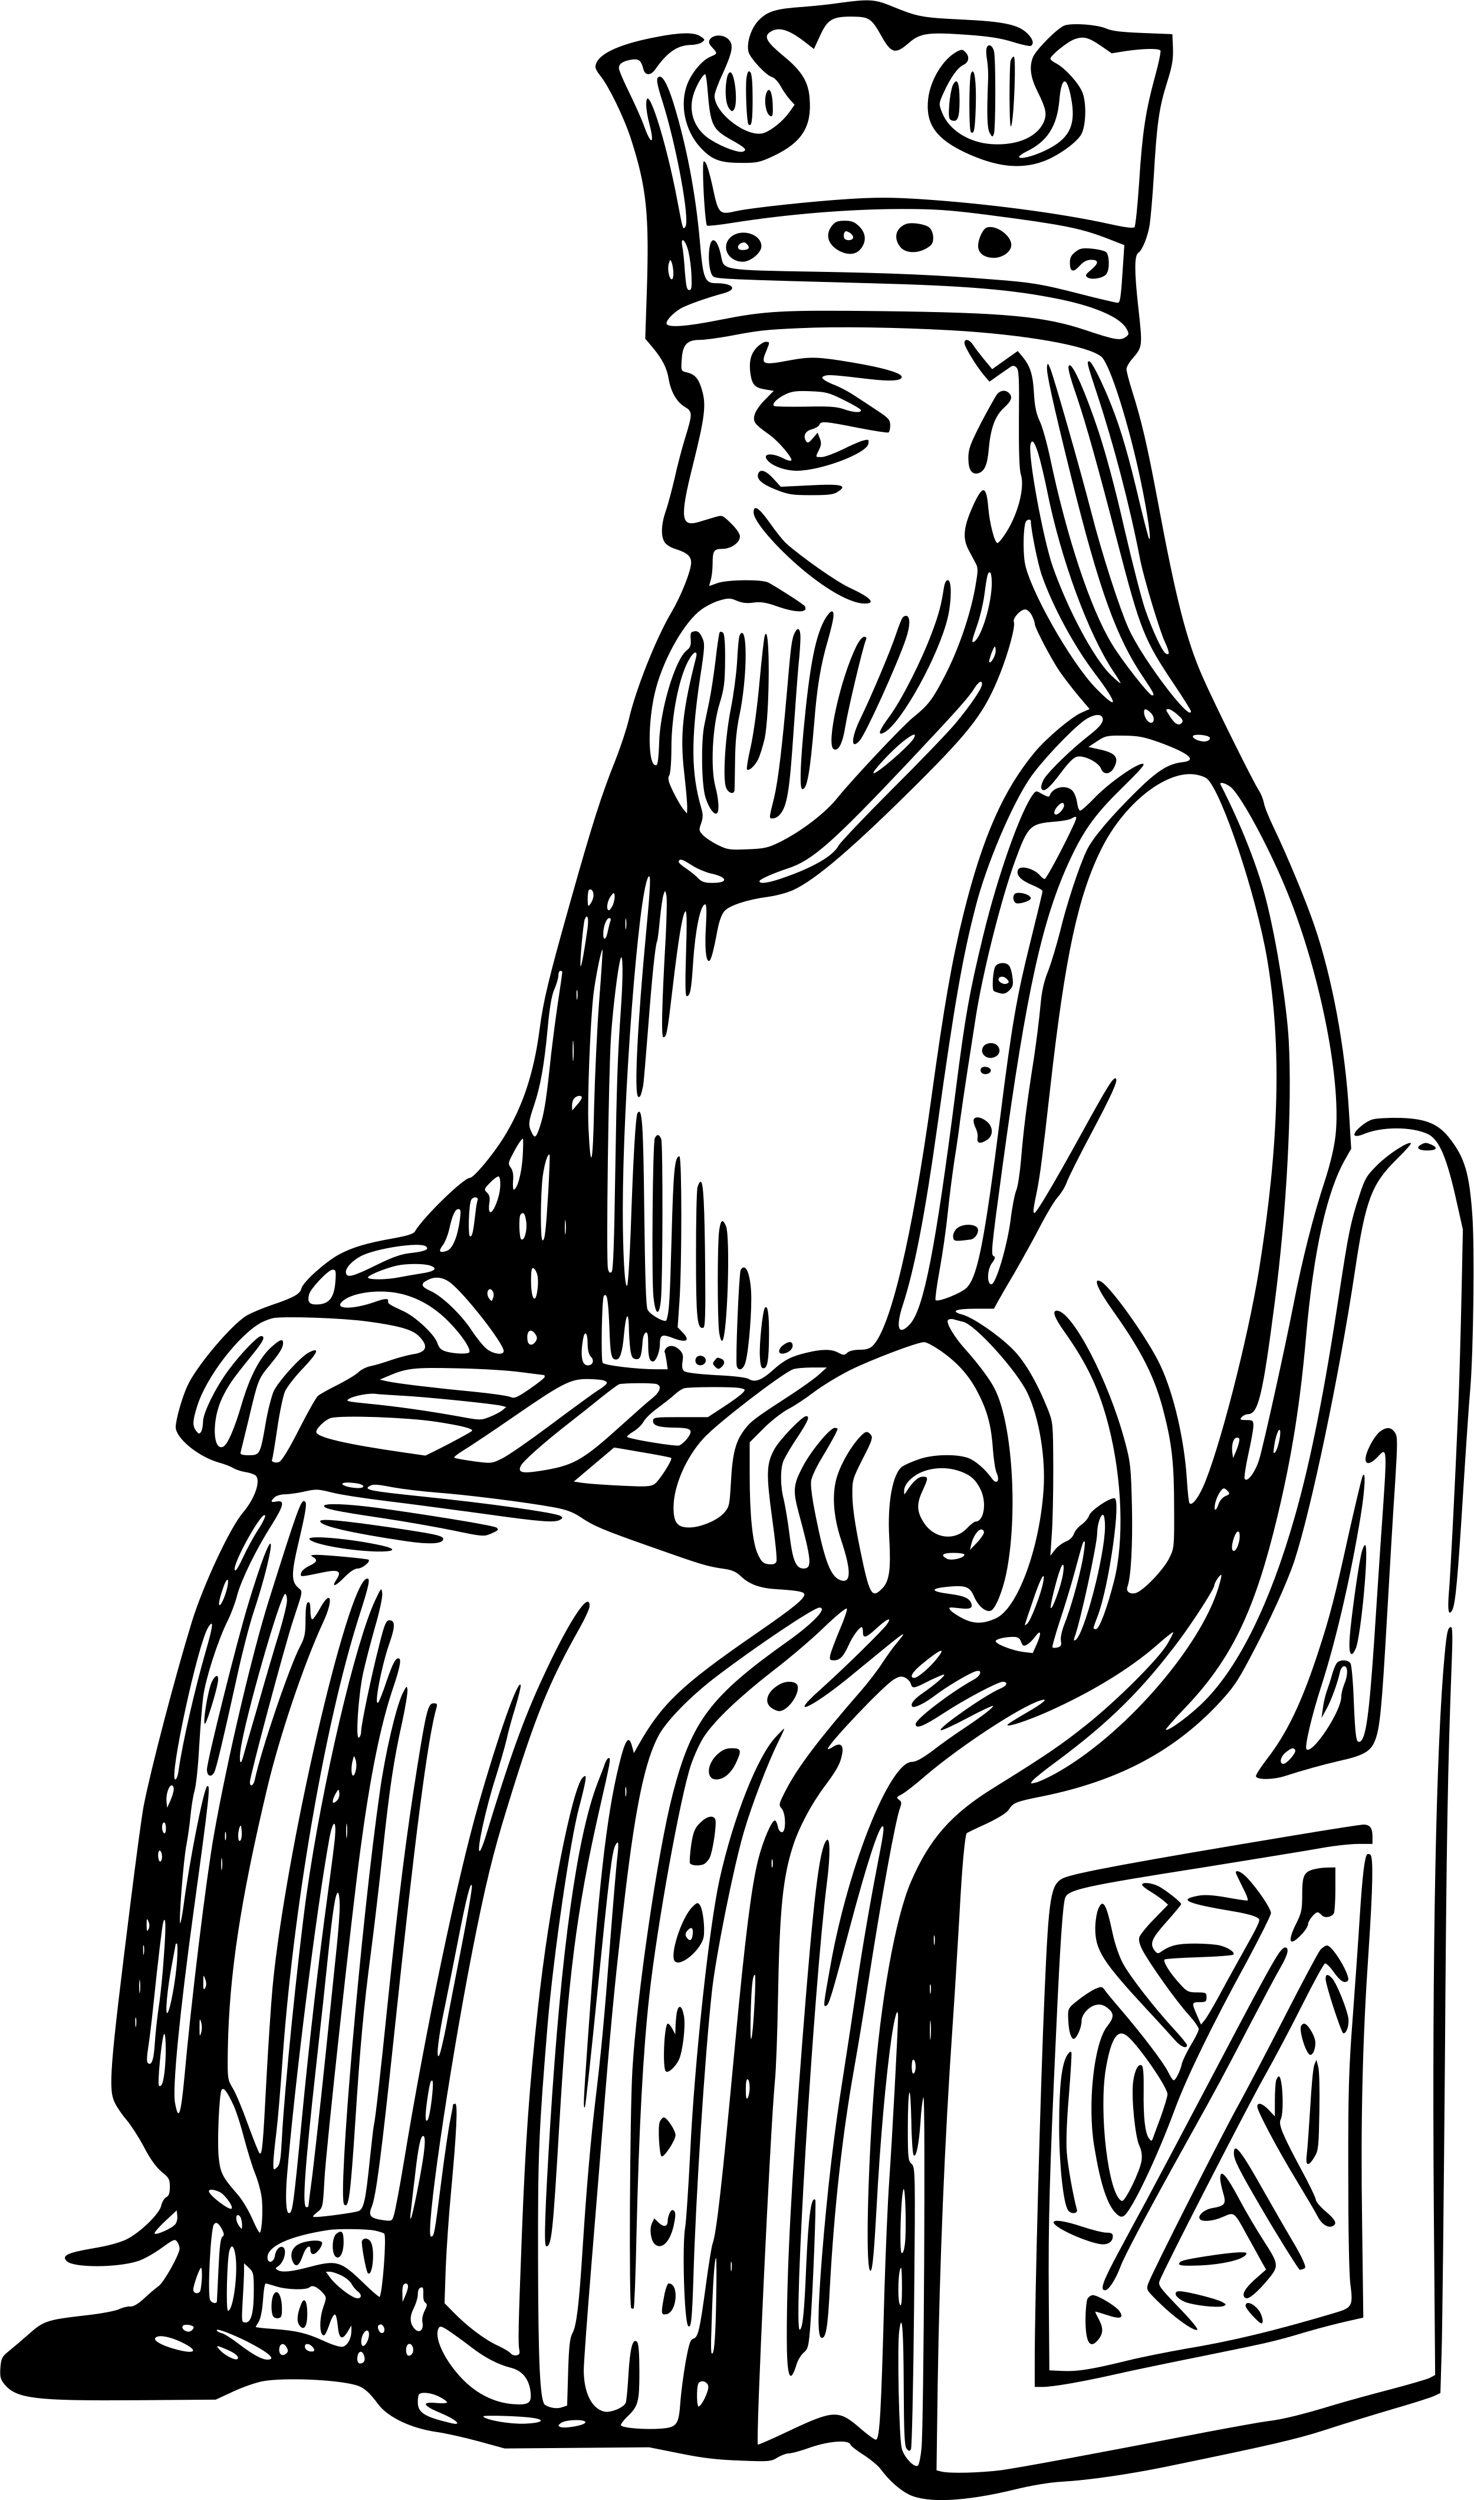  <svg version="1.0" xmlns="http://www.w3.org/2000/svg"
 width="755pt" height="1280pt" viewBox="0 0 755 1280"
 preserveAspectRatio="xMidYMid meet"><g transform="translate(0,1280) scale(0.1,-0.1)"
fill="#000000" stroke="none">
<path d="M4300 12785 c-52 -8 -135 -16 -185 -20 -137 -9 -181 -22 -224 -64
-42 -39 -69 -119 -57 -167 9 -33 90 -120 119 -128 13 -3 33 -24 46 -48 13 -24
35 -55 48 -69 l23 -25 -28 -40 c-32 -44 -87 -89 -127 -104 -81 -31 -255 98
-255 189 0 13 18 64 41 112 52 115 58 150 30 178 -26 26 -78 25 -95 -1 -8 -13
-5 -22 12 -41 28 -30 28 -32 -8 -47 -47 -19 -105 -92 -125 -156 -34 -108 1
-241 85 -322 53 -53 95 -66 201 -66 77 0 92 3 162 36 145 69 196 150 184 294
-6 85 -40 140 -131 215 -88 72 -105 101 -73 124 45 31 98 15 189 -57 l37 -29
30 65 c39 86 63 101 162 101 91 -1 102 -7 154 -100 50 -89 71 -95 139 -36 59
52 99 57 297 43 116 -8 177 -18 237 -37 45 -14 87 -23 92 -20 18 11 11 36 -18
64 -45 45 -122 61 -336 71 -204 10 -226 14 -353 66 -91 38 -119 40 -273 19z
m-676 -442 c15 -185 24 -204 120 -258 73 -41 85 -52 62 -61 -21 -8 -100 20
-162 58 -82 49 -119 137 -94 227 11 43 49 111 62 111 3 0 9 -35 12 -77z"/>
<path d="M5454 12670 c-35 -11 -149 -125 -164 -165 -19 -49 -11 -103 24 -173
44 -88 49 -115 33 -155 -33 -78 -136 -123 -266 -115 -118 7 -222 73 -256 163
-17 43 -17 44 9 102 36 78 72 128 101 141 28 13 33 43 9 66 -13 14 -19 14 -42
2 -72 -38 -138 -147 -148 -244 -14 -126 40 -202 190 -273 159 -74 283 -88 400
-45 70 25 163 90 192 134 26 39 31 160 9 217 -18 48 -89 126 -136 151 -16 8
-29 19 -29 23 0 17 91 90 126 101 45 15 69 9 135 -36 l53 -37 75 12 c91 13
168 14 175 2 3 -5 -9 -65 -28 -133 -48 -176 -65 -286 -81 -539 -8 -122 -19
-227 -24 -232 -7 -7 -51 -1 -132 17 -244 54 -631 105 -971 127 -145 9 -225 9
-365 0 -190 -12 -502 -46 -568 -61 -92 -21 -95 -19 -126 129 -12 56 -28 109
-35 118 -12 16 -13 8 -13 -52 1 -104 13 -262 20 -270 4 -3 62 3 130 14 277 44
598 71 872 71 163 0 240 -5 435 -30 386 -50 478 -68 619 -123 l82 -32 -5 -75
c-13 -204 -16 -220 -30 -220 -7 0 -94 20 -191 45 -198 51 -248 59 -443 74
-286 23 -510 33 -916 40 -468 8 -466 8 -479 73 -10 53 -26 88 -41 88 -31 0
-31 -163 0 -186 18 -12 84 -15 801 -34 501 -13 732 -33 968 -81 187 -38 315
-94 347 -152 14 -26 14 -29 -5 -43 -26 -19 -57 -14 -205 36 -212 71 -408 89
-1036 97 -528 6 -602 2 -849 -47 -156 -31 -249 -38 -260 -19 -8 13 28 53 70
79 30 18 140 57 223 79 72 20 47 51 -40 51 -58 0 -67 22 -83 212 -22 251 -69
494 -135 709 -33 106 -61 152 -80 132 -9 -9 -4 -38 24 -125 71 -226 140 -602
117 -638 -13 -19 -13 -18 -41 130 -59 315 -160 627 -160 494 0 -22 7 -64 15
-94 29 -108 12 -120 -25 -18 -12 35 -47 112 -76 172 -30 60 -54 117 -54 127 0
22 18 35 61 43 40 7 53 -2 64 -47 9 -35 38 -36 62 -1 63 89 114 123 184 124
19 0 43 6 54 13 17 13 17 15 -6 30 -32 23 -104 22 -235 -4 -196 -38 -304 -92
-304 -153 0 -8 11 -27 24 -43 43 -52 123 -215 159 -328 79 -246 93 -383 80
-779 l-8 -240 38 -45 c49 -59 73 -105 82 -161 11 -65 41 -118 81 -142 42 -25
42 -34 4 -158 -17 -54 -41 -147 -54 -206 -14 -60 -34 -136 -45 -168 -25 -70
-27 -133 -6 -163 8 -12 32 -27 53 -33 62 -20 82 -37 82 -71 0 -41 -51 -169
-101 -254 -78 -131 -183 -395 -218 -548 -11 -47 -42 -141 -69 -209 -71 -177
-119 -328 -226 -708 -118 -418 -143 -524 -162 -669 -29 -224 -87 -399 -185
-556 -57 -91 -153 -205 -172 -205 -32 0 -240 -202 -282 -275 -7 -12 -40 -22
-112 -35 -135 -24 -206 -45 -276 -82 -70 -38 -185 -141 -193 -174 -7 -29 -39
-47 -152 -85 -47 -16 -104 -40 -127 -53 -78 -46 -260 -261 -305 -361 -28 -60
-60 -175 -60 -211 0 -56 113 -150 219 -181 31 -8 65 -22 76 -29 11 -7 38 -16
60 -20 22 -3 46 -11 53 -17 30 -24 -1 -117 -63 -190 -67 -78 -205 -374 -263
-562 -86 -281 -210 -754 -246 -940 -9 -44 -38 -262 -66 -485 -109 -872 -117
-968 -80 -1039 11 -22 37 -60 59 -85 21 -25 61 -86 88 -137 32 -62 62 -103 90
-127 39 -31 43 -39 43 -78 0 -32 -5 -46 -19 -53 -10 -6 -21 -24 -25 -42 -8
-42 -108 -139 -179 -174 -36 -17 -99 -34 -174 -46 -128 -22 -159 -37 -131 -65
35 -35 262 -34 367 1 28 9 81 39 118 66 62 45 69 48 81 32 6 -9 12 -25 12 -34
0 -30 -80 -173 -108 -193 -15 -11 -49 -39 -75 -64 -32 -29 -55 -42 -70 -40
-12 1 -38 -5 -57 -14 -19 -9 -98 -24 -175 -32 -192 -22 -212 -28 -287 -95 -35
-31 -81 -70 -102 -87 -35 -28 -40 -36 -44 -85 -3 -45 0 -59 18 -82 62 -78 154
-89 692 -85 l393 3 91 42 c49 23 117 46 149 52 109 20 379 9 479 -20 39 -11
67 -35 115 -100 51 -66 170 -122 300 -140 42 -6 137 -27 211 -47 l135 -37 370
3 370 3 155 -31 c118 -24 193 -33 311 -37 148 -6 159 -5 192 16 19 11 45 21
59 21 13 0 62 13 108 30 96 33 196 41 206 15 3 -8 34 -32 69 -54 34 -22 73
-54 86 -72 44 -59 97 -106 145 -130 92 -45 286 -36 538 25 89 22 180 37 246
41 132 7 343 38 525 75 540 111 674 142 820 189 88 29 245 77 350 108 104 30
202 61 216 69 l27 13 6 203 c4 112 11 781 17 1488 8 1169 15 1520 35 2053 5
121 4 177 -3 177 -17 0 -22 -22 -33 -138 -44 -462 -65 -1520 -56 -2819 l7
-872 -28 -15 c-15 -7 -107 -34 -203 -59 -96 -25 -227 -61 -290 -80 -157 -48
-264 -74 -335 -82 -33 -4 -172 -29 -310 -55 -555 -108 -956 -182 -1055 -196
-110 -14 -268 -18 -309 -7 l-24 6 6 441 c10 621 35 1241 77 1846 11 157 26
411 35 565 13 246 28 401 37 410 2 2 46 24 100 48 61 29 103 55 114 71 24 37
34 42 175 70 379 77 661 224 890 463 82 87 104 117 171 244 100 187 191 386
229 501 86 265 229 947 309 1480 54 363 85 446 212 571 44 43 78 81 75 84 -12
12 -116 -55 -173 -112 -55 -55 -63 -69 -91 -155 -45 -136 -56 -192 -103 -500
-76 -504 -148 -867 -230 -1152 -124 -434 -283 -758 -461 -937 -68 -69 -186
-157 -197 -146 -3 2 40 51 94 107 241 251 361 498 478 988 73 305 116 576 146
919 38 435 106 742 201 907 l30 53 -11 183 c-19 331 -87 695 -177 958 -44 130
-146 373 -207 499 -25 52 -49 110 -52 130 -4 20 -15 47 -24 61 -26 37 -229
446 -288 580 -84 189 -138 400 -232 905 -54 288 -84 415 -131 563 -16 51 -29
101 -29 112 0 11 13 34 29 52 54 63 54 62 31 269 -20 181 -20 262 1 275 20 12
49 85 58 145 5 35 15 147 21 249 15 262 27 350 67 475 28 89 33 122 31 180
l-3 70 -150 6 c-109 4 -161 10 -189 23 -47 20 -169 29 -212 16z m36 -393 c19
-124 -16 -190 -135 -247 -64 -31 -135 -48 -135 -33 0 5 17 17 37 27 107 51
157 129 169 261 11 134 42 130 64 -8z m-1963 -768 c7 -30 14 -85 15 -124 2
-57 0 -70 -12 -70 -12 0 -16 20 -22 94 -3 51 -9 109 -13 128 -11 59 18 34 32
-28z m-78 -106 c1 -18 -3 -33 -8 -33 -14 0 -24 56 -15 82 7 22 7 22 15 3 4
-11 8 -35 8 -52z m1421 -294 c377 -21 708 -79 772 -136 44 -39 141 -347 202
-640 35 -168 54 -303 42 -292 -3 3 -26 91 -51 195 -52 222 -92 362 -142 488
-46 117 -101 226 -113 226 -15 0 -14 -5 39 -166 85 -257 169 -577 222 -854 19
-93 99 -361 126 -417 24 -53 26 -72 3 -58 -17 11 -66 115 -103 221 -19 54 -67
241 -107 414 -46 203 -94 383 -135 507 -64 191 -126 333 -146 333 -14 0 -5
-41 38 -165 45 -134 104 -342 208 -745 117 -450 135 -494 289 -724 47 -70 86
-132 86 -137 0 -61 -251 271 -319 423 -47 104 -139 390 -192 598 -55 214 -190
687 -210 735 -11 27 -13 28 -16 9 -5 -27 26 -170 122 -559 145 -585 233 -831
374 -1037 52 -78 57 -88 42 -88 -15 0 -155 179 -205 262 -111 182 -231 545
-316 948 -17 80 -41 168 -55 195 -17 37 -25 73 -29 141 -5 96 -19 140 -59 188
l-24 29 -65 -46 -66 -47 -39 47 c-22 27 -48 60 -58 76 -19 30 -45 36 -45 11 0
-19 58 -114 99 -164 l29 -34 38 27 c22 15 49 34 62 43 18 14 25 14 37 4 14
-11 16 -49 14 -264 -1 -161 2 -263 10 -285 22 -69 -18 -216 -86 -313 -14 -21
-29 -38 -34 -38 -14 0 -40 99 -47 182 -9 109 -27 116 -70 26 -57 -121 -64
-180 -31 -243 12 -22 28 -53 36 -68 14 -25 13 -39 -2 -125 -25 -140 -85 -316
-155 -451 -63 -122 -85 -151 -162 -213 -57 -46 -314 -320 -389 -413 -61 -77
-187 -173 -297 -227 -57 -28 -78 -33 -164 -36 -90 -4 -103 -2 -151 22 -29 14
-63 37 -76 50 -21 22 -22 27 -10 60 10 29 11 45 1 79 -52 178 -53 349 -7 661
26 169 26 181 11 213 -12 26 -22 34 -39 31 -19 -3 -22 -8 -19 -41 2 -31 -2
-42 -21 -57 -60 -48 -138 -310 -141 -479 -2 -64 -7 -106 -13 -108 -47 -16 -47
233 -2 397 44 160 147 338 231 399 24 18 66 39 94 47 45 13 55 13 89 -2 26
-11 52 -14 85 -9 36 5 63 1 120 -19 98 -35 164 -34 142 1 -6 9 -118 82 -185
120 -31 18 -211 16 -262 -2 -22 -8 -41 -15 -42 -15 -1 0 3 15 8 32 5 18 9 54
9 80 0 68 6 78 50 78 45 0 90 32 90 64 0 13 -18 40 -45 66 -45 44 -45 44 -85
32 -22 -7 -58 -17 -80 -24 -93 -28 -99 20 -31 291 61 244 69 308 47 383 -17
60 -36 82 -80 92 -28 7 -28 8 -24 68 5 75 28 98 94 98 23 0 89 9 146 19 153
29 184 33 366 41 186 9 506 4 772 -11z m448 -631 c11 -35 32 -124 47 -198 69
-344 211 -729 339 -919 20 -29 36 -56 36 -59 0 -3 -23 16 -51 43 -86 84 -219
333 -297 555 -49 142 -126 560 -114 623 7 33 21 17 40 -45z m-38 -345 c0 -43
35 -214 54 -272 55 -160 166 -367 275 -510 120 -159 122 -195 4 -74 -128 131
-342 509 -364 644 -10 62 -7 188 6 209 7 12 25 13 25 3z m-200 -317 c0 -104
-52 -277 -90 -301 -15 -9 -13 4 15 84 14 39 30 106 36 149 15 110 18 122 29
122 6 0 10 -24 10 -54z m205 -166 c8 -16 15 -35 15 -43 0 -20 81 -175 128
-245 23 -33 67 -90 97 -126 l56 -66 -45 -20 c-53 -25 -175 -129 -232 -196
-164 -196 -270 -436 -368 -829 -59 -237 -100 -470 -166 -950 -99 -711 -208
-1173 -300 -1265 -14 -14 -34 -20 -67 -20 -27 0 -53 -6 -63 -15 -15 -14 -20
-14 -46 0 -36 19 -82 19 -162 0 -80 -19 -115 -37 -176 -92 -55 -49 -90 -62
-120 -43 -12 8 -78 16 -168 20 -91 5 -154 13 -163 20 -11 9 -13 23 -9 50 5 30
2 42 -15 59 -24 24 -53 27 -70 8 -6 -8 -9 -16 -7 -18 2 -2 6 -23 10 -46 l6
-43 -59 0 c-97 0 -265 20 -274 33 -10 14 -4 333 6 343 16 17 22 -15 28 -155 5
-151 10 -171 35 -171 20 0 32 37 40 127 9 103 23 128 25 43 0 -36 4 -87 7
-115 6 -41 11 -51 29 -53 23 -3 29 13 35 97 2 19 9 36 16 39 9 3 12 -13 12
-56 0 -68 6 -92 25 -92 15 0 35 51 35 89 0 48 11 53 69 30 67 -25 88 -13 49
28 l-27 28 9 130 c13 185 13 745 0 745 -24 0 -31 -71 -40 -411 -9 -324 -12
-384 -26 -427 -5 -17 -81 24 -97 53 -8 14 -13 166 -17 500 -5 458 -11 543 -35
506 -9 -16 -22 -230 -34 -590 -6 -157 -14 -288 -19 -293 -12 -12 -22 166 -22
386 0 573 80 1619 130 1705 15 25 12 -44 -10 -276 -45 -481 -63 -834 -41 -848
9 -5 14 4 25 55 3 14 14 149 26 300 20 264 37 426 46 442 2 4 9 54 14 112 6
58 14 115 19 127 8 23 8 23 14 -3 4 -15 2 -109 -3 -210 -20 -355 -24 -518 -12
-518 16 0 20 18 47 250 30 256 51 380 65 394 8 8 9 -52 4 -211 -5 -153 -4
-223 3 -223 18 0 24 30 33 170 11 170 38 300 62 300 7 0 8 -35 4 -108 -7 -109
-1 -182 15 -182 10 0 23 46 43 154 10 53 23 87 38 103 26 28 117 58 224 72 43
6 101 22 128 35 115 53 306 217 632 541 282 281 349 370 428 570 42 107 78
239 69 261 -7 19 34 64 58 64 10 0 25 -13 34 -30z m-185 -183 c0 -24 -25 -66
-33 -57 -5 5 22 80 29 80 2 0 4 -10 4 -23z m-1535 -34 c-69 -270 -82 -399 -61
-584 9 -79 16 -160 16 -179 l-1 -35 -21 25 c-11 14 -34 54 -51 89 -24 50 -28
67 -19 81 6 10 11 70 11 141 0 170 41 372 93 457 24 40 43 42 33 5z m1465
-136 c0 -21 -57 -105 -133 -197 -39 -47 -186 -200 -328 -341 -141 -141 -264
-271 -273 -287 -28 -54 -132 -114 -290 -168 -72 -25 -116 -31 -116 -15 0 9 67
39 145 65 126 41 227 130 620 546 246 261 310 333 337 378 21 33 38 42 38 19z
m862 -144 c22 -19 24 -53 3 -53 -16 0 -35 30 -35 54 0 20 9 20 32 -1z m140
-12 c27 -24 31 -32 20 -43 -16 -16 -36 -4 -63 40 -18 27 -19 32 -5 32 9 0 30
-13 48 -29z m-387 -11 c13 -21 -7 -49 -68 -96 -84 -65 -204 -181 -229 -221
-11 -19 -17 -40 -14 -49 10 -25 41 0 101 81 36 49 64 77 81 81 36 9 111 -28
124 -62 13 -34 50 -29 68 10 24 48 5 71 -70 88 l-63 14 44 29 c42 28 51 30
135 29 79 -1 105 -6 191 -37 149 -55 189 -91 111 -99 -73 -9 -127 -43 -233
-147 -134 -132 -228 -243 -257 -305 -39 -82 -103 -276 -136 -414 -18 -70 -45
-161 -61 -202 -22 -55 -33 -102 -40 -181 -5 -58 -20 -178 -33 -265 -37 -234
-54 -373 -66 -519 -6 -71 -17 -143 -25 -160 -7 -16 -21 -85 -29 -153 -18 -134
-75 -327 -98 -327 -24 0 -22 75 3 109 15 19 18 31 11 34 -18 6 -16 25 43 461
124 908 205 1272 350 1579 70 148 128 227 264 360 95 93 120 122 104 122 -33
0 -171 -97 -244 -172 -36 -38 -70 -68 -76 -68 -6 0 -13 18 -16 41 -3 22 -13
49 -23 60 -31 34 -101 21 -117 -23 -3 -10 -12 -8 -37 6 -33 19 -33 19 -48 0
-63 -82 -182 -417 -256 -724 -71 -292 -92 -410 -141 -795 -104 -812 -164
-1119 -235 -1195 -58 -62 -74 -19 -36 98 59 180 113 457 176 908 90 645 132
882 199 1139 55 211 181 509 275 649 55 82 209 246 280 298 39 28 80 36 91 18z
m-964 -109 c-20 -37 -196 -189 -207 -179 -7 8 93 115 149 160 54 42 73 49 58
19z m1516 2 c2 -6 -5 -14 -15 -17 -23 -8 -72 9 -72 24 0 15 82 8 87 -7z m-14
-210 c75 -67 251 -594 307 -920 76 -448 63 -946 -41 -1593 -58 -359 -207 -936
-288 -1115 -28 -60 -56 -94 -68 -81 -4 3 -10 60 -14 126 -13 199 -66 431 -134
577 -60 130 -249 397 -304 431 -46 27 -21 -36 60 -149 151 -213 217 -345 262
-527 40 -157 51 -259 51 -482 1 -198 0 -207 -24 -255 -30 -62 -135 -171 -174
-181 -30 -7 -50 9 -41 33 18 49 27 212 23 407 -5 207 -7 228 -36 336 -83 311
-270 670 -349 670 -25 0 -12 -36 37 -105 120 -169 181 -299 229 -487 69 -270
80 -587 27 -793 -36 -140 -75 -245 -92 -245 -18 0 -18 -4 10 71 57 153 120
599 84 599 -29 0 -120 -62 -129 -88 -5 -15 -23 -36 -39 -47 -16 -11 -34 -32
-39 -47 -6 -17 -23 -33 -44 -41 -18 -8 -43 -27 -55 -43 l-22 -29 7 105 c5 58
8 211 8 340 -1 231 -1 236 -27 303 -57 142 -120 250 -183 312 -74 73 -201 160
-256 175 -64 17 -35 30 67 30 l95 0 17 31 c9 17 50 88 91 157 40 70 101 179
133 242 33 63 73 129 89 145 15 17 35 49 43 72 8 23 62 131 120 240 112 211
143 280 132 291 -12 11 -39 -31 -172 -273 -151 -274 -235 -415 -246 -415 -8 0
-5 26 13 110 16 81 28 170 69 535 76 673 143 985 265 1226 114 224 321 390
469 375 27 -3 58 -13 69 -23z m129 -50 c56 -60 178 -285 266 -493 175 -412
294 -991 263 -1281 -7 -62 -25 -141 -55 -234 -60 -182 -116 -405 -160 -630
-45 -230 -151 -710 -176 -796 -20 -65 -61 -121 -75 -100 -3 6 5 63 19 126 14
63 26 128 26 145 0 28 -3 30 -36 30 -31 0 -35 2 -24 15 7 8 21 15 31 15 54 0
76 91 138 570 62 471 90 1013 72 1345 -11 184 -61 500 -115 715 -42 167 -129
389 -234 593 -10 20 37 4 60 -20z m-862 -87 c0 -16 -26 -46 -41 -46 -14 0 -11
22 8 42 19 22 33 23 33 4z m47 -104 c-53 -114 -138 -272 -146 -272 -5 0 -14 7
-22 16 -31 38 -105 57 -115 30 -10 -26 15 -53 71 -76 30 -12 55 -27 55 -32 0
-6 -29 -126 -64 -267 -67 -269 -93 -415 -151 -876 -83 -656 -117 -828 -173
-887 -25 -27 -147 -76 -160 -64 -3 4 6 74 21 155 15 82 34 215 42 296 8 80 24
201 34 268 11 67 24 158 29 202 6 44 22 154 36 245 14 91 33 212 42 270 34
228 134 626 206 820 63 171 75 183 195 193 40 3 81 10 90 16 31 18 33 12 10
-37z m-1953 -202 c26 -17 69 -35 94 -41 90 -19 96 -49 11 -49 -39 0 -55 5 -72
23 -12 13 -41 36 -64 52 -24 15 -40 31 -37 36 8 14 17 11 68 -21z m-504 -154
c0 -12 -7 -31 -15 -42 -13 -18 -14 -16 -15 22 0 22 3 44 6 47 11 11 24 -3 24
-27z m100 -47 c-7 -16 -16 -29 -21 -29 -15 0 -10 44 8 70 16 22 18 23 21 7 2
-10 -2 -32 -8 -48z m-131 -125 c-14 -103 -31 -195 -35 -191 -6 6 13 218 21
240 14 34 22 6 14 -49z m198 4 c-2 -13 -4 -3 -4 22 0 25 2 35 4 23 2 -13 2
-33 0 -45z m-80 38 c-3 -8 -9 -31 -13 -50 -8 -46 -24 -57 -24 -17 0 38 16 81
31 81 6 0 9 -6 6 -14z m-58 -411 c-11 -143 -22 -388 -26 -545 -6 -301 -18
-340 -29 -98 -6 146 9 532 26 680 11 88 40 231 46 226 2 -2 -6 -121 -17 -263z
m112 -30 c-18 -261 -22 -378 -30 -867 -5 -338 -10 -481 -18 -489 -9 -9 -14 -5
-19 16 -10 39 3 1018 16 1195 10 142 34 340 48 390 13 45 14 -87 3 -245z
m-301 178 c0 -5 -11 -83 -25 -174 -13 -92 -32 -236 -40 -320 -19 -175 -29
-234 -51 -301 -18 -54 -26 -59 -42 -23 -17 36 -15 52 13 135 33 98 52 202 70
393 10 111 21 173 35 204 11 25 20 56 20 69 0 13 5 24 10 24 6 0 10 -3 10 -7z
m77 -135 c-2 -13 -4 -5 -4 17 -1 22 1 32 4 23 2 -10 2 -28 0 -40z m-20 -310
c-2 -24 -4 -5 -4 42 0 47 2 66 4 43 2 -24 2 -62 0 -85z m43 -197 c0 -6 -11
-23 -25 -38 l-24 -28 -1 26 c0 14 5 30 12 37 14 14 38 16 38 3z m-303 -306
c-6 -87 -28 -165 -46 -165 -3 0 -5 20 -3 44 3 29 -1 53 -11 67 -15 20 -14 25
5 63 26 51 49 86 56 86 3 0 2 -43 -1 -95z m132 -165 c-13 -216 -18 -260 -30
-260 -12 0 -11 232 1 328 9 65 26 120 35 110 2 -2 -1 -82 -6 -178z m-247 15
c-2 -54 -37 -140 -52 -130 -6 4 -7 22 -4 44 5 28 2 42 -11 55 -17 16 -16 19
16 52 18 19 38 33 44 31 5 -2 9 -25 7 -52z m-116 -70 c-3 -8 -8 -38 -11 -67
-11 -96 -16 -118 -27 -118 -12 0 -7 167 6 188 11 18 39 15 32 -3z m-90 -96
c-12 -92 -38 -153 -68 -163 -37 -13 -44 -2 -20 29 11 14 25 49 32 78 17 77 31
107 48 107 12 0 13 -9 8 -51z m339 -11 c7 -46 -9 -103 -25 -93 -11 7 -14 118
-3 128 14 15 22 5 28 -35z m202 -60 c-2 -18 -4 -6 -4 27 0 33 2 48 4 33 2 -15
2 -42 0 -60z m-717 -68 c23 -15 -2 -27 -77 -35 -47 -5 -91 -20 -172 -60 -124
-61 -154 -69 -159 -42 -5 23 31 63 78 87 76 39 296 72 330 50z m26 -100 c39
-15 19 -30 -52 -40 -33 -5 -81 -14 -109 -19 -64 -13 -152 -14 -160 -2 -5 10
79 45 144 61 52 12 145 12 177 0z m546 -46 c8 -27 2 -98 -9 -118 -12 -19 -23
23 -23 87 0 49 3 68 12 65 7 -3 16 -18 20 -34z m-1034 -34 c-6 -81 -30 -114
-87 -118 -45 -3 -58 10 -48 51 8 31 99 127 121 127 16 0 18 -7 14 -60z m589
-7 c75 -58 273 -311 273 -350 0 -23 -57 -15 -89 13 -17 14 -51 56 -75 93 -54
82 -151 175 -211 202 -49 22 -53 37 -14 56 38 20 78 15 116 -14z m219 -48 c4
-8 3 -23 -1 -32 -6 -17 -7 -17 -20 0 -14 19 -10 47 6 47 5 0 12 -7 15 -15z
m-484 -6 c94 -20 177 -66 254 -143 68 -68 120 -146 107 -160 -10 -9 -74 -7
-115 4 -29 8 -39 18 -48 45 -14 43 -113 136 -177 164 -70 32 -78 38 -75 50 3
15 -18 14 -67 -4 -114 -40 -210 -39 -169 1 45 45 182 65 290 43z m-162 -144
c158 -21 229 -41 262 -72 55 -53 46 -86 -27 -96 -24 -4 -74 -17 -112 -30 -37
-13 -85 -27 -105 -31 -21 -4 -49 -18 -62 -31 -13 -13 -62 -42 -107 -65 -46
-23 -92 -48 -101 -57 -10 -9 -54 -87 -98 -174 -52 -102 -88 -160 -101 -164
-20 -7 -42 2 -35 13 2 4 14 75 26 157 12 83 30 169 40 192 10 22 52 77 95 121
74 78 85 108 27 78 -43 -22 -155 -146 -180 -198 -11 -25 -31 -101 -42 -169
-27 -155 -29 -159 -86 -159 -32 0 -44 4 -42 13 2 6 20 84 42 172 47 200 50
207 106 274 52 63 70 92 70 115 0 25 -17 19 -64 -24 -57 -53 -107 -150 -147
-285 -37 -127 -74 -214 -97 -222 -53 -21 -57 139 -5 248 32 66 50 93 152 219
61 74 73 100 48 100 -18 0 -109 -96 -167 -175 -66 -89 -130 -219 -130 -263 0
-20 -5 -44 -10 -52 -9 -13 -12 -12 -25 4 -20 26 -19 51 5 127 46 149 214 367
330 429 14 7 39 17 55 21 45 12 354 2 485 -16z m3053 -2 c61 -13 276 -251 330
-365 60 -127 94 -331 82 -498 -21 -301 -133 -602 -242 -654 -64 -30 -113 -31
-169 -3 -28 14 -57 33 -65 43 -13 16 -10 17 43 11 58 -7 73 -1 62 27 -10 25
-40 37 -111 46 -100 13 -101 28 -5 37 89 8 110 0 132 -52 20 -47 60 -81 85
-71 23 8 60 98 79 189 61 298 33 766 -59 947 -25 49 -80 123 -152 204 -55 61
-97 132 -88 147 4 6 17 8 29 5 11 -4 34 -9 49 -13z m-2189 -66 c8 -12 8 -22 0
-34 -16 -25 -38 -22 -42 5 -7 50 18 67 42 29z m266 -47 c0 -31 6 -54 16 -65
20 -19 11 -45 -15 -45 -30 0 -39 46 -25 132 9 52 24 37 24 -22z m1803 -32 c88
-60 150 -128 195 -216 50 -95 70 -173 78 -294 4 -51 12 -105 19 -119 18 -39 0
-62 -23 -30 -37 52 -90 97 -129 109 -66 20 -184 15 -250 -10 -32 -11 -68 -27
-80 -35 -50 -33 -79 -186 -68 -368 9 -161 0 -222 -37 -258 -53 -54 -65 -32
-114 209 -24 117 -37 208 -38 264 -1 84 0 86 53 192 47 90 53 109 42 122 -18
22 -28 20 -56 -10 -46 -49 -93 -130 -115 -195 -30 -88 -24 -207 19 -335 53
-159 51 -225 -6 -203 -48 18 -79 98 -124 323 -20 98 -28 162 -24 187 4 20 27
70 52 111 45 74 83 143 83 153 0 3 -6 5 -14 5 -25 0 -123 -119 -165 -200 -48
-91 -50 -122 -21 -231 67 -246 71 -289 26 -289 -39 0 -56 40 -72 173 -8 67
-22 147 -29 178 -19 72 -19 160 -1 203 8 18 39 71 70 117 55 83 66 109 45 109
-20 0 -136 -120 -163 -170 -41 -75 -42 -125 -11 -353 16 -112 26 -211 22 -221
-5 -13 -16 -16 -39 -14 -28 3 -36 10 -55 48 -28 58 -43 199 -43 414 l0 162 69
69 c38 39 95 83 126 100 32 16 92 56 134 88 42 32 126 83 186 113 107 53 341
142 378 143 10 1 46 -18 80 -41z m-2143 -113 c63 -8 116 -15 118 -15 1 0 2 -4
2 -9 0 -5 -34 -32 -76 -61 -66 -45 -79 -51 -99 -42 -13 6 -97 18 -187 27 -201
19 -401 43 -448 54 l-35 8 40 17 c98 42 131 46 355 41 118 -2 267 -11 330 -20z
m1525 -12 c-22 -20 -85 -65 -140 -101 -188 -122 -207 -136 -241 -180 -46 -61
-62 -120 -70 -269 -7 -120 -8 -127 -36 -159 -34 -38 -120 -74 -178 -74 -61 0
-80 25 -80 103 0 109 64 256 154 354 69 76 397 328 458 353 13 5 57 9 98 9
l75 0 -40 -36z m-1107 -29 c32 -9 28 -18 -25 -52 -27 -17 -136 -97 -243 -177
-107 -80 -219 -158 -249 -172 -53 -26 -54 -26 -145 -14 -50 7 -95 15 -99 18
-4 3 17 20 47 38 30 18 147 96 260 174 242 167 288 191 371 191 33 0 70 -3 83
-6z m276 -20 c27 -10 18 -39 -24 -73 -22 -17 -93 -80 -157 -138 -204 -184
-246 -207 -421 -234 -91 -14 -112 -7 -93 29 13 24 115 115 246 217 55 43 132
104 170 135 39 31 77 59 85 63 20 7 174 8 194 1z m425 -20 c30 -6 31 -8 15
-25 -9 -10 -52 -42 -97 -71 l-81 -53 -141 0 c-132 0 -140 -1 -140 -20 0 -24
29 -33 118 -34 51 -1 69 -5 74 -17 5 -15 -27 -58 -57 -74 -14 -7 -256 32 -268
44 -2 3 12 15 32 27 20 12 43 34 52 50 8 16 40 47 72 70 31 23 71 54 87 69 17
16 39 30 50 33 31 7 248 8 284 1z m-1734 -39 c122 -6 476 -42 514 -52 l24 -6
-21 -18 c-12 -9 -42 -25 -67 -34 -42 -17 -49 -16 -157 4 -150 27 -316 51 -463
65 -111 11 -118 13 -95 26 27 15 102 29 135 24 11 -2 70 -5 130 -9z m181 -134
c131 -20 192 -36 181 -47 -8 -8 -116 -66 -185 -100 l-53 -26 -117 17 c-286 41
-442 77 -442 104 0 19 44 61 73 71 53 16 395 4 543 -19z m4319 -83 c-7 -44
-23 -83 -31 -76 -2 3 1 30 7 61 14 66 34 79 24 15z m-209 -23 c-3 -13 -11 -37
-18 -52 l-12 -28 -4 29 c-5 41 6 76 24 76 12 0 15 -6 10 -25z m-3057 -50 c79
-13 146 -26 149 -29 8 -9 -61 -117 -86 -134 -20 -13 -46 -14 -170 -8 -81 4
-169 10 -195 14 l-48 7 103 87 c57 48 103 87 103 87 0 1 65 -10 144 -24z
m1641 -102 c45 -18 68 -40 91 -85 35 -68 20 -168 -25 -168 -6 0 -26 -16 -44
-35 -61 -64 -163 -53 -216 24 -40 58 -43 99 -12 166 32 70 32 75 2 75 -23 0
-52 -27 -83 -76 -11 -18 -12 -18 -12 1 -1 28 22 59 63 85 65 39 158 45 236 13z
m-3092 -59 c41 -11 24 -27 -24 -21 -58 6 -84 27 -33 27 18 0 44 -3 57 -6z
m179 -19 c43 -8 141 -20 218 -26 150 -11 454 -49 598 -75 67 -12 101 -25 139
-50 70 -47 112 -65 368 -155 252 -89 281 -98 364 -110 45 -6 66 -15 90 -38 44
-42 98 -62 185 -67 109 -7 141 -13 141 -27 0 -23 -60 -71 -250 -202 -383 -264
-482 -359 -604 -576 l-19 -34 -9 33 c-17 64 -35 39 -67 -92 -65 -265 -105
-622 -161 -1420 -22 -312 -23 -342 -14 -334 3 3 32 269 64 590 61 606 75 720
92 751 17 32 19 12 8 -79 -5 -49 -21 -237 -35 -419 -28 -373 -46 -566 -75
-805 -25 -211 -46 -453 -65 -750 -19 -302 -32 -408 -53 -445 -13 -24 -18 -66
-22 -200 l-5 -170 -26 -9 c-26 -9 -62 -4 -87 12 -26 17 -35 212 -36 752 -1
543 4 647 49 1195 30 354 116 947 162 1115 14 52 28 111 31 130 4 31 3 33 -12
21 -53 -44 -175 -662 -230 -1176 -45 -414 -64 -677 -83 -1165 -18 -476 -20
-554 -13 -590 4 -19 0 -25 -14 -28 -11 -2 -24 2 -30 10 -6 8 -37 26 -69 41
-64 29 -156 99 -226 171 l-44 45 6 178 c4 98 16 273 27 388 28 301 36 455 22
455 -7 0 -12 -3 -12 -7 0 -5 -6 -39 -14 -78 -8 -38 -29 -180 -46 -315 -34
-267 -36 -280 -52 -280 -32 0 88 831 213 1470 65 330 104 491 178 730 143 465
212 635 370 915 28 50 51 100 51 113 0 84 -108 -80 -240 -367 -100 -215 -175
-426 -291 -809 -12 -40 -26 -75 -31 -78 -20 -13 29 216 82 380 21 67 46 153
55 191 8 39 29 114 46 168 16 54 28 104 26 110 -12 35 -117 -262 -217 -614
-110 -386 -268 -1141 -380 -1819 -22 -135 -46 -260 -52 -279 -10 -33 -11 -33
-56 -27 -65 9 -77 23 -58 68 22 53 49 260 116 893 106 1006 172 1513 216 1663
5 18 2 22 -14 22 -29 0 -38 -32 -87 -340 -54 -340 -93 -650 -145 -1155 -43
-420 -68 -641 -75 -665 -2 -8 -11 -85 -20 -170 -22 -214 -31 -259 -59 -270
-22 -8 -182 -30 -221 -30 -17 0 -16 3 9 24 30 23 30 24 38 169 8 154 141 1369
184 1687 50 376 103 636 165 821 39 115 47 159 30 159 -16 0 -29 -25 -62 -120
-17 -52 -36 -99 -41 -105 -25 -28 15 183 58 306 29 82 28 114 -1 114 -17 0
-25 -17 -52 -125 -39 -151 -93 -408 -93 -443 0 -14 -5 -29 -12 -33 -17 -11 -3
210 21 326 11 52 39 158 61 237 24 81 40 157 38 176 -4 31 -5 30 -35 -33 -103
-217 -274 -951 -353 -1510 -44 -317 -114 -1004 -126 -1247 -6 -111 -10 -135
-25 -149 -18 -16 -19 -15 -19 20 0 21 7 90 15 154 8 64 21 221 30 347 53 783
217 1744 394 2299 53 165 60 200 39 194 -101 -32 -419 -1417 -482 -2093 -8
-88 -22 -297 -31 -465 -18 -346 -22 -397 -36 -383 -5 5 -31 71 -59 147 -27 75
-61 158 -77 184 -28 47 -28 48 -26 202 7 379 64 757 203 1341 64 268 188 633
284 841 57 121 42 179 -17 70 -16 -29 -32 -52 -38 -52 -5 0 -9 21 -9 46 0 32
-4 44 -12 41 -9 -2 -13 -30 -13 -88 0 -71 -4 -92 -26 -134 -56 -105 -202 -536
-234 -687 -6 -30 -25 -39 -25 -12 0 31 175 685 220 824 55 167 52 149 25 174
-33 31 -33 73 4 228 38 163 45 205 32 212 -18 12 -35 -34 -183 -504 -86 -273
-214 -818 -282 -1202 -39 -218 -117 -857 -151 -1238 -19 -202 -31 -235 -49
-132 -13 75 25 461 95 972 82 597 88 657 70 645 -17 -10 -91 -383 -121 -613
-7 -51 -15 -90 -17 -88 -8 8 17 329 32 401 7 38 17 106 21 150 4 44 13 100 20
125 8 25 19 126 24 225 6 99 15 216 21 260 12 91 76 289 124 385 18 36 40 94
49 130 21 80 95 233 177 362 64 102 69 129 25 121 -30 -6 -32 -1 -10 21 9 9
33 16 57 16 23 1 68 7 101 15 53 12 65 12 132 -5 41 -11 170 -31 287 -45 117
-14 339 -44 495 -65 291 -41 366 -47 392 -30 13 8 13 11 1 19 -27 17 -368 65
-721 101 -250 26 -287 33 -259 51 19 12 36 11 126 -6z m4273 -20 c10 -12 8
-16 -13 -24 -14 -6 -29 -23 -35 -40 -14 -41 -26 -40 -18 1 7 35 32 78 45 78 5
0 14 -7 21 -15z m-4969 -198 c-22 -34 -57 -98 -77 -142 -26 -55 -39 -74 -42
-61 -8 37 145 310 156 277 2 -6 -14 -40 -37 -74z m4339 19 c0 -146 -106 -554
-151 -582 -9 -5 -10 -2 -6 11 29 74 117 480 117 537 0 44 19 100 31 92 5 -3 9
-29 9 -58z m-620 -31 c0 -8 -16 -32 -36 -53 l-36 -37 7 29 c8 37 34 76 51 76
8 0 14 -7 14 -15z m1310 -19 c0 -33 -17 -76 -30 -76 -13 0 -13 29 1 69 13 37
29 41 29 7z m-804 -118 c-18 -97 -64 -260 -96 -338 -12 -32 -19 -66 -16 -81 4
-22 1 -28 -17 -33 -11 -3 -23 -3 -26 0 -3 3 14 63 37 134 24 71 59 186 78 257
41 152 43 157 50 150 3 -3 -2 -43 -10 -89z m-606 23 c0 -17 -67 -33 -90 -21
-35 19 -22 30 35 30 30 0 55 -4 55 -9z m505 -98 c-8 -57 -57 -192 -63 -174 -4
11 30 148 49 198 14 38 22 26 14 -24z m795 -74 c-97 -312 -493 -762 -838 -951
-37 -20 -80 -40 -97 -44 -28 -7 -29 -6 -15 11 8 10 65 56 127 101 266 198 433
363 621 614 79 106 182 267 182 284 0 14 31 59 36 53 2 -2 -5 -33 -16 -68z
m-897 29 c-11 -59 -64 -196 -81 -210 -13 -11 -15 -11 -10 2 2 8 22 66 43 128
36 107 61 148 48 80z m-4188 -58 c-20 -59 -41 -80 -30 -29 4 19 15 52 23 74
23 56 28 19 7 -45z m315 -34 c0 -19 -18 -92 -39 -163 -22 -70 -72 -240 -111
-378 -40 -137 -75 -258 -77 -267 -12 -41 -19 -13 -11 42 21 157 205 800 229
800 5 0 9 -15 9 -34z m2830 -152 c-22 -53 -43 -109 -47 -125 -5 -26 -3 -29 19
-29 30 0 49 20 76 80 20 44 54 90 66 90 3 0 6 -11 6 -25 0 -36 16 -31 71 20
54 50 81 60 51 18 -25 -34 -224 -229 -346 -338 -156 -139 -49 -95 141 58 55
45 147 120 204 167 100 81 106 83 48 13 -15 -17 -47 -62 -72 -100 -24 -37 -72
-99 -106 -138 -216 -248 -326 -393 -387 -512 -35 -68 -36 -74 -21 -91 23 -25
24 -122 2 -122 -9 0 -18 12 -21 30 -4 17 -10 30 -15 30 -17 0 -61 -104 -85
-198 -35 -139 -67 -394 -119 -947 -67 -719 -95 -967 -115 -1021 -5 -13 -21
-111 -35 -217 -31 -228 -39 -263 -64 -270 -15 -4 -22 -26 -39 -118 -11 -63
-23 -154 -27 -204 -8 -118 -17 -131 -95 -138 -85 -7 -210 3 -210 18 0 6 14 24
31 41 58 55 64 75 64 231 0 94 -4 146 -12 154 -22 22 -36 -33 -44 -166 -4 -71
-10 -137 -14 -146 -10 -25 -79 -53 -111 -45 -64 16 -104 98 -104 213 0 32 18
279 40 548 22 270 54 659 70 865 36 437 56 635 104 1040 53 441 101 667 169
794 39 74 160 198 286 295 202 155 509 361 538 361 44 0 -31 -79 -160 -171
-399 -283 -494 -409 -591 -782 -77 -295 -185 -1037 -207 -1417 -13 -228 -18
-1204 -6 -1216 4 -4 10 -5 13 -1 3 3 10 171 14 374 13 553 34 941 66 1228 40
360 159 1019 213 1179 16 48 46 113 66 144 56 85 181 203 354 338 85 65 205
167 265 226 66 63 112 100 114 92 2 -7 -15 -57 -38 -110z m-3244 -100 c-58
-200 -121 -475 -141 -616 -3 -27 -11 -48 -17 -48 -35 0 116 698 169 780 28 43
25 8 -11 -116z m4255 30 l-21 -47 -50 6 c-54 7 -140 40 -140 55 0 11 48 22 91
22 22 0 32 -6 39 -25 8 -22 13 -24 30 -15 11 6 30 24 42 41 30 40 34 21 9 -37z
m668 -1 c-46 -77 -254 -285 -414 -413 -129 -103 -208 -157 -471 -320 -222
-137 -333 -263 -429 -486 -79 -184 -156 -612 -189 -1064 -34 -456 -43 -942
-16 -925 9 6 17 90 30 325 18 337 47 661 76 865 16 111 33 168 34 112 0 -59
-31 -639 -45 -837 -8 -113 -19 -371 -25 -575 -17 -628 -24 -755 -44 -755 -7 0
-44 27 -82 60 -109 95 -135 93 -373 -20 -80 -38 -147 -67 -149 -65 -12 12 63
1602 87 1860 6 55 13 246 16 425 8 450 24 616 77 780 29 91 92 211 159 301 68
91 84 121 93 172 8 45 -11 58 -49 33 -14 -9 -25 -13 -25 -10 0 24 283 322 337
355 28 17 39 19 58 11 13 -6 26 -20 30 -31 8 -28 14 -27 96 15 39 19 73 33 75
31 6 -6 -49 -53 -110 -95 -45 -31 -65 -57 -53 -69 10 -9 63 16 119 59 61 46
173 112 206 122 35 11 28 -22 -9 -42 -114 -62 -299 -203 -299 -228 0 -28 39
-13 146 57 107 70 275 159 300 159 30 0 22 -21 -13 -35 -78 -33 -325 -206
-304 -213 6 -2 68 26 137 63 69 37 128 64 130 62 6 -6 -52 -51 -151 -117 -44
-29 -115 -79 -157 -112 -54 -40 -86 -58 -107 -58 -112 0 -323 -525 -415 -1030
-37 -205 -39 -220 -28 -220 17 0 28 37 127 410 84 316 147 510 166 510 10 0 5
-37 -32 -225 -41 -214 -85 -476 -109 -650 -12 -82 -39 -260 -60 -395 -49 -306
-83 -600 -110 -936 -22 -280 -23 -405 -3 -412 23 -7 33 48 43 246 22 408 64
791 125 1132 19 107 51 299 70 425 72 464 142 848 166 912 8 22 7 30 -6 39
-15 11 -13 14 14 28 17 9 70 50 118 92 175 150 489 357 591 388 49 16 17 -13
-73 -64 -52 -30 -95 -57 -95 -61 0 -12 96 19 205 67 223 99 423 221 560 341
44 39 82 69 84 67 2 -2 -11 -29 -30 -61z m-1179 -73 c-37 -47 -99 -100 -117
-100 -27 0 -11 29 35 67 99 82 131 95 82 33z m-2977 -570 c-3 -17 -9 -30 -14
-30 -10 0 -12 44 -2 79 6 25 6 25 14 3 5 -12 6 -36 2 -52z m-933 -100 c0 -11
-8 -37 -17 -58 l-17 -37 -3 31 c-4 34 11 84 27 84 5 0 10 -9 10 -20z m2317
-32 c-2 -13 -4 -5 -4 17 -1 22 1 32 4 23 2 -10 2 -28 0 -40z m-1481 -26 c-24
-24 -29 -8 -10 30 18 31 19 32 22 9 2 -13 -3 -31 -12 -39z m51 -184 c-2 -18
-4 -6 -4 27 0 33 2 48 4 33 2 -15 2 -42 0 -60z m-927 41 c0 -17 -4 -28 -10
-24 -5 3 -10 17 -10 31 0 13 5 24 10 24 6 0 10 -14 10 -31z m865 -53 c-4 -39
-20 -165 -36 -281 -48 -352 -96 -766 -134 -1165 -42 -437 -47 -470 -65 -470
-15 0 -19 77 -10 190 40 480 150 1358 216 1722 19 106 39 109 29 4z m-484 -9
c-13 -13 -15 41 -3 70 5 13 8 8 10 -21 2 -21 -1 -43 -7 -49z m-74 6 c-3 -10
-5 -2 -5 17 0 19 2 27 5 18 2 -10 2 -26 0 -35z m-327 -89 c0 -13 -4 -24 -10
-24 -5 0 -10 14 -10 31 0 17 4 28 10 24 6 -3 10 -17 10 -31z m307 -61 c-2 -16
-4 -5 -4 22 0 28 2 40 4 28 2 -13 2 -35 0 -50z m2820 10 c-3 -10 -5 -2 -5 17
0 19 2 27 5 18 2 -10 2 -26 0 -35z m-1591 -398 c-30 -154 -67 -343 -81 -420
-15 -77 -31 -144 -37 -150 -16 -15 -1 106 33 264 15 75 45 222 65 326 41 213
66 311 71 280 2 -12 -21 -147 -51 -300z m-626 198 c0 -38 -7 -131 -15 -208 -8
-77 -35 -338 -60 -580 -25 -242 -55 -507 -65 -590 -11 -82 -20 -153 -20 -157
0 -5 -4 -8 -10 -8 -23 0 -10 188 50 730 22 195 49 445 60 555 24 232 38 325
51 325 5 0 9 -30 9 -67z m-980 -121 c-7 -13 -9 -8 -9 23 0 35 1 37 10 17 6
-15 5 -30 -1 -40z m80 -129 c-6 -92 -18 -213 -27 -268 -8 -55 -17 -138 -20
-185 -5 -85 -17 -120 -36 -101 -6 6 -5 34 2 78 6 37 18 133 26 213 25 240 46
414 51 429 13 40 15 -15 4 -166z m3947 55 c-2 -13 -4 -5 -4 17 -1 22 1 32 4
23 2 -10 2 -28 0 -40z m-4050 -50 c-2 -13 -4 -5 -4 17 -1 22 1 32 4 23 2 -10
2 -28 0 -40z m170 -35 c-7 -101 -35 -253 -49 -268 -14 -14 -1 125 23 250 10
55 19 101 19 103 0 1 3 2 6 2 4 0 4 -39 1 -87z m144 -140 c-8 -14 -10 -9 -10
27 1 42 1 43 10 18 7 -18 7 -33 0 -45z m2814 -75 c-11 -211 -25 -257 -20 -63
4 149 10 205 22 205 3 0 2 -64 -2 -142z m-3148 55 c-2 -16 -4 -3 -4 27 0 30 2
43 4 28 2 -16 2 -40 0 -55z m4050 -5 c-2 -13 -4 -5 -4 17 -1 22 1 32 4 23 2
-10 2 -28 0 -40z m-4070 -170 c-2 -13 -4 -5 -4 17 -1 22 1 32 4 23 2 -10 2
-28 0 -40z m4070 -60 c-2 -24 -4 -7 -4 37 0 44 2 63 4 43 2 -21 2 -57 0 -80z
m-3737 25 c-7 -23 -8 -18 -8 27 0 45 1 50 8 28 5 -16 5 -40 0 -55z m-185 -178
c-6 -72 -18 -105 -31 -92 -8 8 11 215 24 258 10 35 15 -79 7 -166z m3845 5 c0
-16 -4 -32 -10 -35 -6 -4 -10 10 -10 35 0 25 4 39 10 35 6 -3 10 -19 10 -35z
m-850 -108 c0 -20 -5 -44 -10 -52 -7 -11 -10 2 -10 43 0 36 4 56 10 52 6 -3
10 -23 10 -43z m-1629 -63 c-6 -51 -15 -97 -21 -103 -7 -7 -10 -1 -10 20 0 39
19 164 26 176 13 21 15 -5 5 -93z m-1014 -29 c14 -30 38 -106 54 -169 17 -63
41 -143 55 -177 14 -34 29 -87 33 -116 10 -57 3 -188 -9 -188 -4 0 -22 34 -40
76 -19 42 -52 97 -75 122 -76 87 -87 108 -95 190 -8 81 3 322 15 343 10 16 29
-9 62 -81z m3483 -254 c13 -13 27 56 35 172 3 57 10 113 15 125 11 27 2 -1683
-10 -1797 -4 -43 -12 -82 -18 -88 -16 -16 -72 42 -83 87 -14 51 -24 526 -13
602 14 107 22 13 23 -293 1 -226 4 -294 14 -309 12 -15 15 -16 23 -4 5 8 12
335 16 729 7 699 6 715 -13 732 -17 15 -19 30 -19 181 0 91 3 174 8 184 4 10
8 -56 10 -147 1 -90 7 -169 12 -174z m-2510 3 c-14 -100 -58 -320 -66 -328 -3
-3 -3 17 1 44 3 28 12 109 21 180 17 153 31 212 45 198 7 -7 6 -39 -1 -94z
m2465 -457 c-4 -33 -10 -50 -17 -46 -12 8 -4 282 9 324 10 32 17 -203 8 -278z
m-3510 266 c26 -12 72 -75 61 -85 -11 -11 -116 69 -116 89 0 12 25 10 55 -4z
m-227 -165 c-17 -21 -98 -57 -106 -48 -4 4 20 32 53 63 l60 56 3 -28 c2 -15
-3 -34 -10 -43z m336 31 c3 -9 6 -25 6 -37 -1 -22 -1 -22 -15 -3 -17 22 -20
56 -6 56 5 0 12 -7 15 -16z m-98 -55 c13 -25 13 -33 3 -40 -9 -5 -15 -54 -20
-166 -4 -87 -8 -161 -8 -165 -2 -15 -29 -8 -35 8 -14 35 3 358 19 385 11 17
24 9 41 -22z m782 -8 c23 -5 46 -12 50 -16 13 -13 -9 -309 -24 -324 -2 -2 -39
29 -82 71 -116 113 -137 119 -274 83 -98 -26 -144 -30 -167 -16 -11 7 -11 10
1 17 32 19 50 85 28 99 -16 10 -38 -13 -42 -43 -4 -35 -38 -44 -38 -9 0 58
115 110 310 140 47 8 195 6 238 -2z m-712 -127 c14 -94 -12 -284 -38 -284 -12
0 -5 268 7 308 11 35 23 26 31 -24z m2462 -247 c-3 -156 -9 -240 -17 -253 -10
-15 -11 17 -6 151 6 204 15 335 23 335 2 0 3 -105 0 -233z m79 171 c-2 -13 -4
-5 -4 17 -1 22 1 32 4 23 2 -10 2 -28 0 -40z m-2447 -102 c0 -115 -13 -166
-42 -166 -21 0 -21 3 -15 113 4 61 7 130 7 151 l0 39 25 -23 c23 -22 25 -30
25 -114z m-266 59 c-2 -30 -6 -60 -9 -65 -10 -17 -35 -11 -35 8 0 22 32 112
40 112 4 0 5 -25 4 -55z m3586 -47 c0 -70 -3 -98 -10 -88 -15 23 -9 190 6 190
2 0 4 -46 4 -102z m-2870 62 c22 -11 45 -30 51 -43 6 -12 21 -30 33 -39 29
-24 9 -46 -25 -27 -40 20 -97 69 -119 100 l-21 29 21 0 c11 0 38 -9 60 -20z
m-336 -55 c57 -18 157 -20 173 -4 13 13 39 1 67 -30 19 -21 19 -24 3 -69 -18
-50 -22 -118 -8 -141 11 -17 20 -4 41 57 8 24 20 44 25 43 6 0 12 -26 15 -58
6 -67 22 -77 50 -31 l20 33 0 -27 c0 -39 -19 -75 -44 -82 -13 -3 -50 8 -96 29
-89 41 -140 53 -260 62 -50 3 -90 8 -90 10 0 2 7 14 15 27 9 14 18 57 21 98 5
70 10 98 16 98 2 0 25 -7 52 -15z m676 -2 c-1 -10 -7 -31 -15 -48 l-13 -30 -1
41 c-1 22 2 44 6 47 12 13 23 7 23 -10z m78 -38 c-1 -22 3 -39 11 -44 10 -7
10 -14 -4 -41 -10 -20 -15 -44 -11 -61 7 -36 -15 -56 -38 -34 -27 28 -30 61
-7 108 12 24 21 55 21 68 0 27 7 39 22 39 5 0 8 -16 6 -35z m-1176 -170 c0 -5
-6 -14 -15 -19 -17 -11 -51 10 -41 26 7 12 54 6 56 -7z m975 -1 c9 -25 -13
-40 -26 -16 -10 19 -6 32 11 32 5 0 11 -7 15 -16z m354 -32 c30 -21 76 -55
103 -76 62 -47 130 -82 190 -97 58 -14 92 -53 102 -114 10 -67 -4 -79 -87 -73
-94 7 -185 51 -259 127 -88 90 -145 206 -126 256 8 22 17 19 77 -23z m-1058
-38 c114 -58 155 -94 107 -94 -29 0 -74 25 -148 81 -35 27 -74 52 -88 55 -13
3 -24 10 -24 15 0 10 76 -19 153 -57z m627 35 c0 -25 -17 -59 -30 -59 -13 0
-13 36 0 61 14 25 30 24 30 -2z m-962 -39 c97 -46 74 -67 -39 -34 -63 18 -102
41 -94 54 12 19 70 10 133 -20z m541 -29 c8 -14 7 -22 -4 -31 -17 -14 -35 -5
-35 19 0 34 24 42 39 12z m129 7 c19 -19 14 -30 -10 -26 -13 2 -24 11 -26 21
-4 20 18 23 36 5z m516 -3 c8 -21 -3 -45 -20 -45 -9 0 -14 11 -14 30 0 32 23
42 34 15z m-951 -14 c44 -19 64 -37 53 -48 -9 -9 -62 17 -87 43 -27 29 -24 30
34 5z m702 -31 c8 -24 -1 -40 -21 -40 -8 0 -14 10 -14 23 0 40 24 51 35 17z
m1763 -157 c3 -24 -35 -103 -50 -103 -9 0 -11 91 -2 115 10 24 48 15 52 -12z
m-1378 -53 c22 -11 40 -24 40 -29 0 -4 -25 -6 -56 -3 -79 7 -68 -14 26 -53 75
-31 111 -64 54 -51 -141 33 -174 54 -174 109 0 19 3 37 7 40 13 13 64 7 103
-13z m483 -109 c65 -10 41 -26 -45 -29 -78 -3 -201 19 -213 37 -5 8 200 2 258
-8z m265 -23 c-5 -15 -104 -32 -128 -23 -13 6 -12 9 4 21 25 18 130 20 124 2z"/>
<path d="M3877 11022 c-32 -33 -42 -75 -33 -137 9 -56 23 -70 77 -79 l42 -7
-46 -47 c-27 -27 -49 -60 -53 -79 -7 -34 2 -45 76 -98 49 -34 127 -128 112
-133 -6 -2 -21 2 -33 8 -62 34 -118 30 -88 -6 24 -30 91 -54 150 -54 123 0
360 89 367 139 3 21 1 23 -25 16 -15 -3 -64 -24 -107 -46 -44 -21 -92 -39
-108 -39 -33 0 -32 -2 -13 37 12 24 13 37 4 59 l-11 29 -25 -29 c-20 -24 -27
-26 -34 -15 -17 27 -5 52 29 61 18 5 35 15 39 23 7 20 26 19 197 -15 82 -16
153 -27 157 -24 5 3 9 20 9 37 -1 28 -9 37 -62 72 -33 22 -86 57 -117 77 -31
21 -76 45 -101 55 -25 9 -51 22 -59 29 -13 11 -12 14 3 20 18 7 54 4 231 -17
112 -13 170 -8 163 14 -7 19 -96 45 -256 72 -174 29 -212 30 -319 10 -137 -26
-148 -22 -118 48 19 46 19 47 -3 47 -10 0 -30 -13 -45 -28z m447 -271 c47 -23
86 -46 86 -51 0 -15 -39 -12 -90 6 -35 12 -77 15 -197 12 -83 -1 -155 0 -159
4 -11 12 17 39 61 60 32 15 58 18 127 15 78 -3 95 -7 172 -46z"/>
<path d="M5108 10783 c-8 -10 -45 -76 -82 -146 -57 -112 -66 -136 -66 -182 0
-60 17 -86 50 -78 32 9 47 41 54 118 9 110 32 174 77 216 41 37 47 57 27 77
-17 17 -42 15 -60 -5z"/>
<path d="M3884 10376 c-11 -28 16 -53 88 -82 65 -26 85 -29 183 -29 92 0 116
3 139 19 49 32 13 40 -151 31 l-144 -7 -37 41 c-38 42 -68 52 -78 27z"/>
<path d="M3860 10176 c0 -35 74 -129 178 -227 152 -143 307 -238 390 -239 62
0 32 31 -78 82 -67 31 -246 157 -324 227 -15 14 -53 61 -83 104 -56 79 -83 96
-83 53z"/>
<path d="M4835 9793 c-13 -86 -26 -138 -61 -230 -53 -144 -156 -347 -219 -432
-53 -71 -63 -101 -26 -81 88 47 281 397 326 590 20 87 20 190 0 190 -9 0 -16
-14 -20 -37z"/>
<path d="M4230 9638 c-52 -85 -83 -241 -115 -587 -17 -189 -19 -291 -5 -291
24 0 39 82 61 345 14 179 33 292 69 415 31 110 37 150 20 150 -6 0 -19 -15
-30 -32z"/>
<path d="M4623 9638 c-5 -7 -20 -44 -33 -83 -27 -83 -126 -317 -181 -430 -50
-101 -53 -169 -6 -117 31 34 194 393 238 524 21 63 22 109 3 115 -6 2 -15 -2
-21 -9z"/>
<path d="M4072 9563 c-17 -32 -21 -68 -42 -314 -24 -276 -45 -448 -64 -529
-28 -113 -28 -110 -8 -110 11 0 26 8 35 18 39 43 51 118 72 432 9 129 20 279
25 334 6 54 10 118 10 142 0 45 -13 57 -28 27z"/>
<path d="M3686 9562 c-3 -5 -13 -70 -21 -143 -9 -74 -23 -165 -31 -204 -8 -38
-20 -95 -26 -125 -18 -85 -15 -304 5 -371 16 -54 47 -96 60 -82 12 11 8 73 -9
137 -25 96 -15 304 21 421 24 78 28 108 29 222 1 86 -3 136 -10 143 -7 7 -14
8 -18 2z"/>
<path d="M3786 9538 c-3 -13 -8 -72 -11 -133 -4 -60 -18 -166 -32 -235 -28
-141 -42 -358 -24 -402 11 -28 39 -38 43 -15 1 6 2 73 3 147 1 97 7 166 24
245 35 170 41 415 11 415 -5 0 -12 -10 -14 -22z"/>
<path d="M3917 9545 c-4 -11 -16 -119 -27 -240 -11 -123 -31 -268 -45 -329
-14 -60 -22 -112 -19 -115 10 -10 39 16 57 51 10 20 24 67 33 104 28 128 29
615 1 529z"/>
<path d="M4387 9493 c-82 -166 -157 -504 -117 -528 24 -15 47 31 60 117 12 78
89 403 105 441 5 12 2 17 -9 17 -9 0 -26 -21 -39 -47z"/>
<path d="M3354 6973 c-11 -25 -17 -720 -7 -812 10 -95 29 -104 38 -19 10 92
11 799 2 826 -10 26 -22 28 -33 5z"/>
<path d="M3573 6723 c-5 -16 -8 -172 -8 -348 0 -324 6 -383 38 -372 9 3 11 71
9 303 -3 326 -9 444 -23 444 -5 0 -12 -12 -16 -27z"/>
<path d="M3684 6503 c-10 -61 -10 -462 0 -527 4 -26 11 -44 16 -40 26 27 42
537 18 589 -17 37 -26 31 -34 -22z"/>
<path d="M3794 6299 c-9 -15 -28 -475 -20 -494 10 -28 35 -16 45 23 17 61 34
281 28 363 -6 97 -30 145 -53 108z"/>
<path d="M3917 6103 c-11 -18 -28 -180 -25 -243 2 -49 7 -65 18 -65 21 0 28
38 29 170 1 110 -8 161 -22 138z"/>
<path d="M4012 5914 c-25 -18 -29 -44 -6 -44 27 0 54 20 54 40 0 24 -18 26
-48 4z"/>
<path d="M3564 5845 c-4 -9 -2 -21 4 -27 16 -16 47 -5 47 17 0 26 -42 34 -51
10z"/>
<path d="M3660 5834 c-11 -12 -10 -18 3 -31 13 -13 19 -14 31 -3 20 16 20 36
0 44 -21 8 -20 8 -34 -10z"/>
<path d="M5197 8223 c-12 -12 -7 -41 8 -47 17 -6 75 12 75 25 0 20 -67 38 -83
22z"/>
<path d="M5099 7854 c-12 -15 -20 -117 -9 -127 3 -3 17 -8 32 -12 20 -5 32 -1
48 15 19 19 21 29 16 68 -3 25 -11 51 -17 58 -15 19 -54 18 -70 -2z m61 -69
c10 -12 9 -16 -4 -21 -18 -7 -49 13 -40 27 8 14 30 11 44 -6z"/>
<path d="M5042 7448 c-33 -33 9 -80 54 -59 41 18 25 71 -21 71 -12 0 -26 -5
-33 -12z"/>
<path d="M5025 7330 c-4 -7 -3 -16 3 -22 14 -14 47 -6 47 12 0 18 -40 26 -50
10z"/>
<path d="M4987 7068 c-2 -7 2 -26 10 -42 8 -16 13 -39 10 -52 -5 -29 17 -32
51 -8 31 22 29 67 -4 93 -30 24 -60 27 -67 9z"/>
<path d="M4899 6509 c-11 -11 -19 -30 -17 -42 3 -23 9 -23 88 -13 31 4 53 52
30 66 -26 17 -79 11 -101 -11z"/>
<path d="M1660 5090 c0 -14 57 -26 285 -60 116 -17 282 -46 370 -64 147 -31
163 -33 194 -20 43 18 47 22 35 33 -9 10 -327 62 -606 101 -158 21 -278 26
-278 10z"/>
<path d="M1640 5012 c0 -24 156 -60 439 -102 122 -18 191 -14 191 11 0 17 -39
25 -260 58 -263 38 -370 48 -370 33z"/>
<path d="M1585 4920 c15 -25 201 -59 342 -63 95 -2 110 12 31 30 -154 35 -387
56 -373 33z"/>
<path d="M1353 4835 c-17 -44 -54 -154 -81 -245 -61 -201 -212 -807 -212 -849
0 -35 23 -43 38 -13 10 19 46 170 118 497 25 116 63 262 84 325 80 240 121
458 53 285z"/>
<path d="M1603 4829 c26 -15 21 -27 -20 -46 -21 -10 -39 -26 -41 -37 -4 -20
-9 -21 116 5 75 15 93 6 67 -35 -30 -45 -9 -40 38 8 29 30 54 46 70 46 23 0
66 35 55 45 -5 5 -217 25 -268 25 -29 -1 -32 -2 -17 -11z"/>
<path d="M1086 4192 c-21 -41 -51 -227 -35 -216 8 5 55 155 64 207 9 45 -8 50
-29 9z"/>
<path d="M2061 4128 c-34 -74 -88 -305 -115 -498 -96 -667 -218 -2081 -183
-2116 23 -24 32 44 57 426 25 391 43 584 80 865 16 121 43 351 60 510 35 329
57 477 101 673 16 75 28 148 26 162 -3 22 -5 20 -26 -22z"/>
<path d="M3099 3773 c-5 -16 -23 -62 -39 -103 -105 -275 -185 -850 -241 -1735
-28 -457 -34 -635 -21 -635 27 0 34 63 67 625 44 746 88 1093 204 1605 58 254
61 270 49 270 -5 0 -13 -12 -19 -27z"/>
<path d="M3995 4178 c-66 -36 -85 -93 -43 -122 12 -9 30 -16 39 -16 44 0 107
88 94 131 -7 22 -56 26 -90 7z"/>
<path d="M3972 3906 c-94 -102 -216 -412 -286 -726 -54 -245 -129 -937 -151
-1405 -9 -176 -20 -344 -25 -374 -17 -94 -5 -489 15 -509 15 -15 20 31 27 256
12 406 57 1110 94 1452 19 181 112 645 165 824 42 143 125 358 178 464 17 34
30 62 27 62 -2 0 -22 -20 -44 -44z"/>
<path d="M3676 3820 c-57 -51 -61 -130 -7 -130 38 0 75 31 100 83 31 65 28 77
-19 77 -30 0 -48 -7 -74 -30z"/>
<path d="M3586 3468 c-28 -28 -35 -45 -46 -115 -6 -45 -9 -86 -6 -92 8 -12 45
-15 71 -5 8 4 22 18 30 33 16 32 37 174 29 196 -10 25 -44 17 -78 -17z"/>
<path d="M3546 3037 c-56 -56 -118 -249 -89 -278 30 -30 134 59 147 124 8 42
-3 142 -19 164 -11 15 -15 14 -39 -10z m2 -139 c-3 -34 -16 -40 -32 -15 -7 10
-5 21 3 31 21 25 33 19 29 -16z"/>
<path d="M3466 2493 c-3 -21 -6 -54 -6 -73 l-1 -35 -15 28 c-8 15 -18 27 -23
27 -19 0 -29 -234 -10 -245 13 -9 46 21 65 57 21 41 37 178 27 229 -11 55 -28
60 -37 12z"/>
<path d="M3380 1939 c-12 -22 -3 -179 10 -179 16 0 70 84 70 109 0 25 -44 91
-60 91 -5 0 -14 -9 -20 -21z"/>
<path d="M3431 1472 c-6 -11 -11 -30 -11 -41 0 -31 -19 -35 -45 -11 l-24 23
-12 -26 c-14 -30 -5 -90 16 -107 36 -30 79 15 97 102 9 43 9 61 1 69 -8 8 -14
6 -22 -9z"/>
<path d="M3402 1046 c-17 -90 -16 -98 10 -94 56 8 68 158 13 158 -6 0 -17 -29
-23 -64z"/>
<path d="M4233 3378 c-36 -43 -66 -290 -123 -1023 -57 -731 -80 -1171 -80
-1520 0 -204 16 -250 50 -140 6 22 23 49 37 61 22 19 25 32 33 130 13 163 32
645 26 652 -21 20 -35 -85 -46 -328 -10 -246 -18 -328 -33 -337 -37 -23 71
1757 139 2292 18 140 16 237 -3 213z"/>
<path d="M1724 1365 c-23 -16 -27 -96 -6 -117 21 -20 42 17 42 73 0 54 -9 65
-36 44z"/>
<path d="M1854 1327 c-5 -14 21 -155 30 -164 24 -24 38 116 16 158 -12 22 -38
25 -46 6z"/>
<path d="M1541 1316 c-42 -15 -59 -54 -42 -93 15 -34 33 -25 51 27 16 47 40
65 40 31 0 -12 6 -21 14 -21 16 0 46 37 46 57 0 17 -63 16 -109 -1z"/>
<path d="M1401 1052 c-13 -24 -14 -91 -2 -110 5 -8 17 -12 27 -10 16 3 19 12
18 57 -2 63 -25 97 -43 63z"/>
<path d="M1542 1003 c-21 -53 -23 -88 -8 -108 23 -31 40 -5 40 60 0 66 -16 90
-32 48z"/>
<path d="M5054 12555 c-4 -9 -3 -37 2 -63 4 -26 7 -72 5 -102 -7 -176 -5 -246
8 -270 13 -23 15 -24 22 -5 9 24 10 391 0 424 -8 30 -29 39 -37 16z"/>
<path d="M5176 12488 c-3 -13 -5 -99 -5 -193 1 -121 4 -160 10 -135 14 55 24
350 12 350 -6 0 -13 -10 -17 -22z"/>
<path d="M3824 12405 c-7 -41 0 -233 10 -242 16 -16 21 19 21 132 0 82 -4 128
-12 136 -9 9 -13 3 -19 -26z"/>
<path d="M4974 12425 c-11 -24 -12 -290 -1 -301 16 -16 21 12 25 129 4 128 -7
210 -24 172z"/>
<path d="M3725 12408 c-14 -62 -10 -138 10 -164 13 -16 16 -17 25 -4 21 32 4
190 -20 190 -5 0 -12 -10 -15 -22z"/>
<path d="M4880 12363 c-7 -16 -15 -61 -18 -100 -4 -62 -2 -74 12 -79 31 -12
41 13 41 101 0 93 -13 123 -35 78z"/>
<path d="M3926 12325 c-15 -39 -3 -110 20 -119 12 -5 14 6 12 61 -3 64 -18 92
-32 58z"/>
<path d="M4261 11644 c-36 -46 -20 -98 39 -129 45 -23 85 -19 109 11 30 38 27
80 -8 115 -24 23 -38 29 -75 29 -36 0 -48 -5 -65 -26z m109 -59 c0 -17 -36
-20 -45 -5 -4 6 -4 18 -1 26 4 12 10 13 26 4 11 -6 20 -17 20 -25z"/>
<path d="M4640 11653 c-52 -21 -65 -71 -29 -117 26 -33 88 -36 137 -6 26 16
32 26 32 53 0 21 -8 41 -20 52 -20 18 -93 29 -120 18z"/>
<path d="M5052 11634 c-19 -9 -42 -59 -42 -93 0 -37 31 -61 81 -61 45 0 89 32
89 66 0 50 -83 107 -128 88z"/>
<path d="M3744 11587 c-54 -47 -16 -127 61 -127 39 0 95 46 95 79 0 63 -102
94 -156 48z m85 -40 c14 -17 4 -27 -26 -27 -35 0 -28 35 8 39 4 1 12 -5 18
-12z"/>
<path d="M5508 11510 c-21 -16 -28 -30 -28 -55 0 -47 17 -53 50 -16 20 22 38
31 59 31 40 0 40 -18 -1 -52 -28 -23 -31 -29 -18 -38 21 -15 82 -4 97 17 18
23 16 98 -2 113 -8 6 -40 14 -72 17 -49 4 -62 2 -85 -17z"/>
<path d="M7030 7069 c-41 -12 -104 -69 -91 -82 5 -5 25 -2 46 7 93 39 246 39
329 0 59 -29 98 -121 151 -364 l28 -125 -7 -335 c-4 -184 -11 -438 -16 -565
-17 -400 -41 -877 -49 -963 -7 -88 -1 -119 18 -84 16 30 28 160 56 612 14 223
30 457 36 520 16 196 23 731 10 895 -15 207 -38 285 -111 381 -60 80 -123 107
-259 111 -58 1 -122 -2 -141 -8z"/>
<path d="M7277 6939 c-26 -15 -11 -29 33 -29 47 0 58 13 24 29 -30 13 -34 13
-57 0z"/>
<path d="M7067 5470 c-14 -11 -38 -45 -52 -75 -41 -82 -17 -114 40 -55 52 55
52 65 19 -405 -8 -115 -23 -347 -34 -515 -27 -404 -44 -527 -76 -537 -18 -6
-22 27 -30 212 -3 94 -11 178 -16 188 -9 18 -44 23 -66 8 -7 -4 -19 -30 -27
-57 -7 -27 -20 -67 -28 -89 -8 -22 -18 -62 -21 -90 l-7 -50 25 45 c24 43 58
135 70 193 4 15 13 27 21 27 20 0 20 -47 0 -93 -8 -20 -15 -49 -15 -64 0 -74
-149 -298 -178 -268 -11 11 27 173 78 330 73 227 150 559 200 867 22 136 27
242 8 198 -5 -14 -36 -144 -69 -290 -71 -324 -97 -425 -156 -605 -84 -258
-160 -417 -264 -551 -33 -43 -58 -82 -56 -88 6 -19 92 -18 153 3 90 29 191 57
274 76 119 26 158 47 180 97 28 64 37 158 65 648 14 245 32 550 41 679 13 211
13 236 -1 257 -19 29 -44 30 -78 4z m-433 -1629 c8 -12 -42 -71 -60 -71 -23 0
-16 37 12 59 29 23 40 26 48 12z"/>
<path d="M6971 4838 c-18 -87 -50 -323 -57 -412 -8 -94 6 -122 31 -64 27 67
69 528 47 528 -6 0 -15 -24 -21 -52z"/>
<path d="M6630 3404 c-814 -135 -1128 -193 -1184 -219 -64 -31 -74 -90 -95
-575 -21 -474 -51 -1580 -51 -1902 l0 -128 38 0 c54 0 204 26 376 65 83 19
286 61 451 94 334 68 360 73 530 124 66 19 158 43 204 53 l84 19 -6 480 c-8
529 2 945 33 1395 22 331 25 485 9 495 -6 4 -13 5 -16 2 -13 -14 -24 -101 -38
-317 -8 -129 -25 -368 -37 -530 -19 -249 -23 -371 -22 -785 0 -286 4 -523 11
-570 14 -109 9 -119 -74 -144 -312 -93 -536 -147 -773 -186 -85 -15 -218 -41
-295 -60 -188 -46 -258 -57 -335 -53 l-65 3 -3 370 c-3 388 4 643 38 1370 19
427 34 648 46 679 16 42 90 59 708 156 275 44 550 89 610 100 61 11 143 20
183 20 l73 0 0 38 c0 45 -14 62 -49 61 -15 -1 -172 -25 -351 -55z"/>
<path d="M6725 3229 c-47 -14 -55 -34 -55 -130 0 -76 -4 -93 -30 -145 -48 -96
-36 -124 26 -58 19 19 34 43 34 53 0 18 35 61 49 61 5 0 14 -7 21 -15 14 -16
49 -11 62 9 4 6 8 62 8 124 l0 112 -42 -1 c-24 0 -56 -5 -73 -10z"/>
<path d="M6330 3213 c0 -4 16 -37 35 -75 23 -44 31 -68 23 -68 -7 0 -57 7
-110 17 -72 12 -110 14 -145 7 -99 -19 -55 -39 177 -78 97 -16 140 -31 140
-46 0 -14 -18 -49 -100 -195 -37 -66 -88 -159 -113 -206 -26 -47 -55 -97 -66
-110 l-19 -24 -21 48 c-28 64 -27 67 14 67 31 0 35 3 35 25 0 23 -3 25 -49 25
-44 0 -52 4 -87 43 -49 52 -89 116 -79 125 3 4 82 9 175 12 93 3 172 9 177 13
11 11 -23 35 -67 47 -19 5 -77 10 -128 10 -90 0 -128 -9 -175 -42 -15 -11 -20
-10 -33 6 -26 36 -16 61 61 147 41 46 75 87 75 91 0 10 -80 73 -117 92 -35 17
-83 22 -83 7 0 -5 19 -21 43 -35 23 -14 53 -35 66 -46 l24 -21 -70 -72 c-39
-39 -73 -82 -77 -94 -5 -14 1 -37 15 -65 34 -66 176 -266 236 -331 29 -32 53
-66 53 -75 0 -9 -18 -46 -40 -81 -21 -36 -42 -79 -46 -95 -8 -38 -32 -86 -42
-86 -5 0 -17 19 -29 43 -22 46 -134 193 -242 319 -36 42 -73 86 -81 98 -15 21
-17 21 -50 8 -19 -9 -59 -34 -87 -57 -51 -40 -53 -43 -52 -89 2 -64 12 -105
27 -110 14 -4 42 55 42 92 0 33 38 75 75 82 22 4 38 0 58 -16 35 -27 34 -48
-2 -94 -68 -85 -102 -403 -66 -616 32 -195 68 -303 115 -345 16 -14 25 -17 37
-9 39 25 169 297 262 549 60 161 186 421 366 750 68 127 125 240 125 251 0 23
-69 125 -123 182 -28 29 -57 42 -57 25z m-552 -840 c59 -52 202 -260 202 -294
0 -12 -16 -65 -35 -118 -20 -53 -38 -103 -41 -111 -5 -13 -8 -12 -19 3 -20 27
-29 107 -27 244 1 81 -2 125 -10 129 -18 11 -36 -24 -44 -85 -10 -75 10 -281
32 -326 11 -24 15 -49 11 -77 -7 -52 -84 -210 -100 -206 -69 22 -121 457 -82
682 28 158 61 204 113 159z"/>
<path d="M5625 3026 c-8 -19 -15 -64 -15 -98 0 -112 38 -171 265 -416 61 -65
124 -135 142 -155 29 -35 63 -49 63 -27 0 5 -30 43 -67 82 -102 111 -228 273
-262 338 -18 33 -41 100 -52 152 -32 153 -50 182 -74 124z"/>
<path d="M6763 2818 c-11 -13 -93 -167 -183 -343 -90 -176 -195 -376 -233
-445 -82 -146 -448 -869 -465 -919 -12 -33 -11 -34 56 -100 77 -76 174 -145
194 -139 8 3 -29 48 -95 116 -98 102 -106 113 -97 136 22 59 441 875 534 1041
56 99 146 270 201 380 55 109 105 201 112 203 6 1 26 -17 43 -42 35 -49 57
-63 74 -46 18 18 -77 180 -107 180 -8 0 -23 -10 -34 -22z"/>
<path d="M6552 2803 c-34 -49 -105 -179 -362 -668 -139 -264 -281 -532 -315
-595 -34 -63 -99 -182 -143 -265 -82 -152 -100 -200 -72 -200 19 0 54 54 80
123 22 58 139 278 350 657 151 271 175 316 315 585 65 124 135 256 157 293 36
63 43 97 19 97 -5 0 -18 -12 -29 -27z"/>
<path d="M6790 2669 c0 -31 81 -279 91 -279 17 0 31 44 25 80 -8 49 -60 177
-82 201 -22 25 -34 24 -34 -2z"/>
<path d="M6665 2429 c-14 -22 26 -149 47 -149 16 0 30 43 24 75 -7 34 -40 85
-56 85 -5 0 -12 -5 -15 -11z"/>
<path d="M5467 2280 c-29 -45 -42 -157 -42 -365 0 -200 22 -402 47 -432 16
-20 50 -16 44 5 -18 64 -47 224 -52 294 -4 50 0 164 11 290 9 113 15 212 13
220 -3 8 -10 4 -21 -12z"/>
<path d="M6732 2229 c-6 -14 -15 -113 -21 -220 -7 -107 -14 -216 -18 -243 -7
-58 10 -60 42 -5 18 30 20 55 23 229 2 107 0 211 -6 230 l-9 35 -11 -26z"/>
<path d="M6536 2148 c-3 -13 -6 -59 -6 -103 l0 -80 -31 33 c-32 34 -59 42 -59
17 0 -23 107 -224 201 -378 46 -76 94 -157 107 -182 22 -44 57 -65 81 -50 21
12 10 32 -39 74 -27 23 -50 50 -50 59 0 9 -34 80 -76 157 -96 179 -117 230
-104 255 18 34 10 220 -10 220 -4 0 -10 -10 -14 -22z"/>
<path d="M6320 1775 c0 -31 27 -85 137 -273 70 -121 185 -306 199 -321 2 -2
10 -1 19 3 14 5 14 9 0 42 -8 20 -36 71 -61 112 -25 42 -86 148 -136 236 -122
218 -158 264 -158 201z"/>
<path d="M6250 1647 c0 -13 7 -46 15 -73 17 -57 10 -67 -54 -78 -40 -6 -77
-37 -66 -55 10 -18 69 -13 120 10 58 26 56 27 123 -96 28 -49 60 -109 73 -132
l24 -42 -58 -51 c-54 -49 -70 -81 -47 -95 14 -9 56 26 108 87 65 77 65 82 -15
206 -38 59 -93 152 -122 207 -70 132 -101 166 -101 112z"/>
<path d="M5401 1414 c28 -34 196 -104 249 -104 30 0 50 16 50 42 0 14 -8 18
-33 18 -18 0 -73 14 -122 30 -101 34 -166 41 -144 14z"/>
<path d="M6183 1250 c-127 -20 -143 -25 -143 -41 0 -8 30 -10 108 -7 111 5
211 28 232 53 11 13 5 15 -36 14 -27 -1 -99 -9 -161 -19z"/>
<path d="M6022 1053 c2 -9 19 -24 39 -34 38 -20 175 -36 206 -25 16 7 15 9 -9
22 -31 16 -181 54 -216 54 -16 0 -22 -5 -20 -17z"/>
<path d="M5570 1031 c-5 -11 -10 -59 -10 -106 0 -115 22 -153 62 -107 28 32
31 60 9 103 -12 22 -21 41 -21 44 0 2 27 -6 61 -17 67 -23 88 -16 63 20 -18
26 -111 82 -136 82 -10 0 -22 -9 -28 -19z"/>
<path d="M6380 995 c0 -8 19 -33 42 -57 33 -34 42 -39 45 -26 3 9 -3 30 -11
47 -23 43 -76 69 -76 36z"/>
</g>
</svg>
